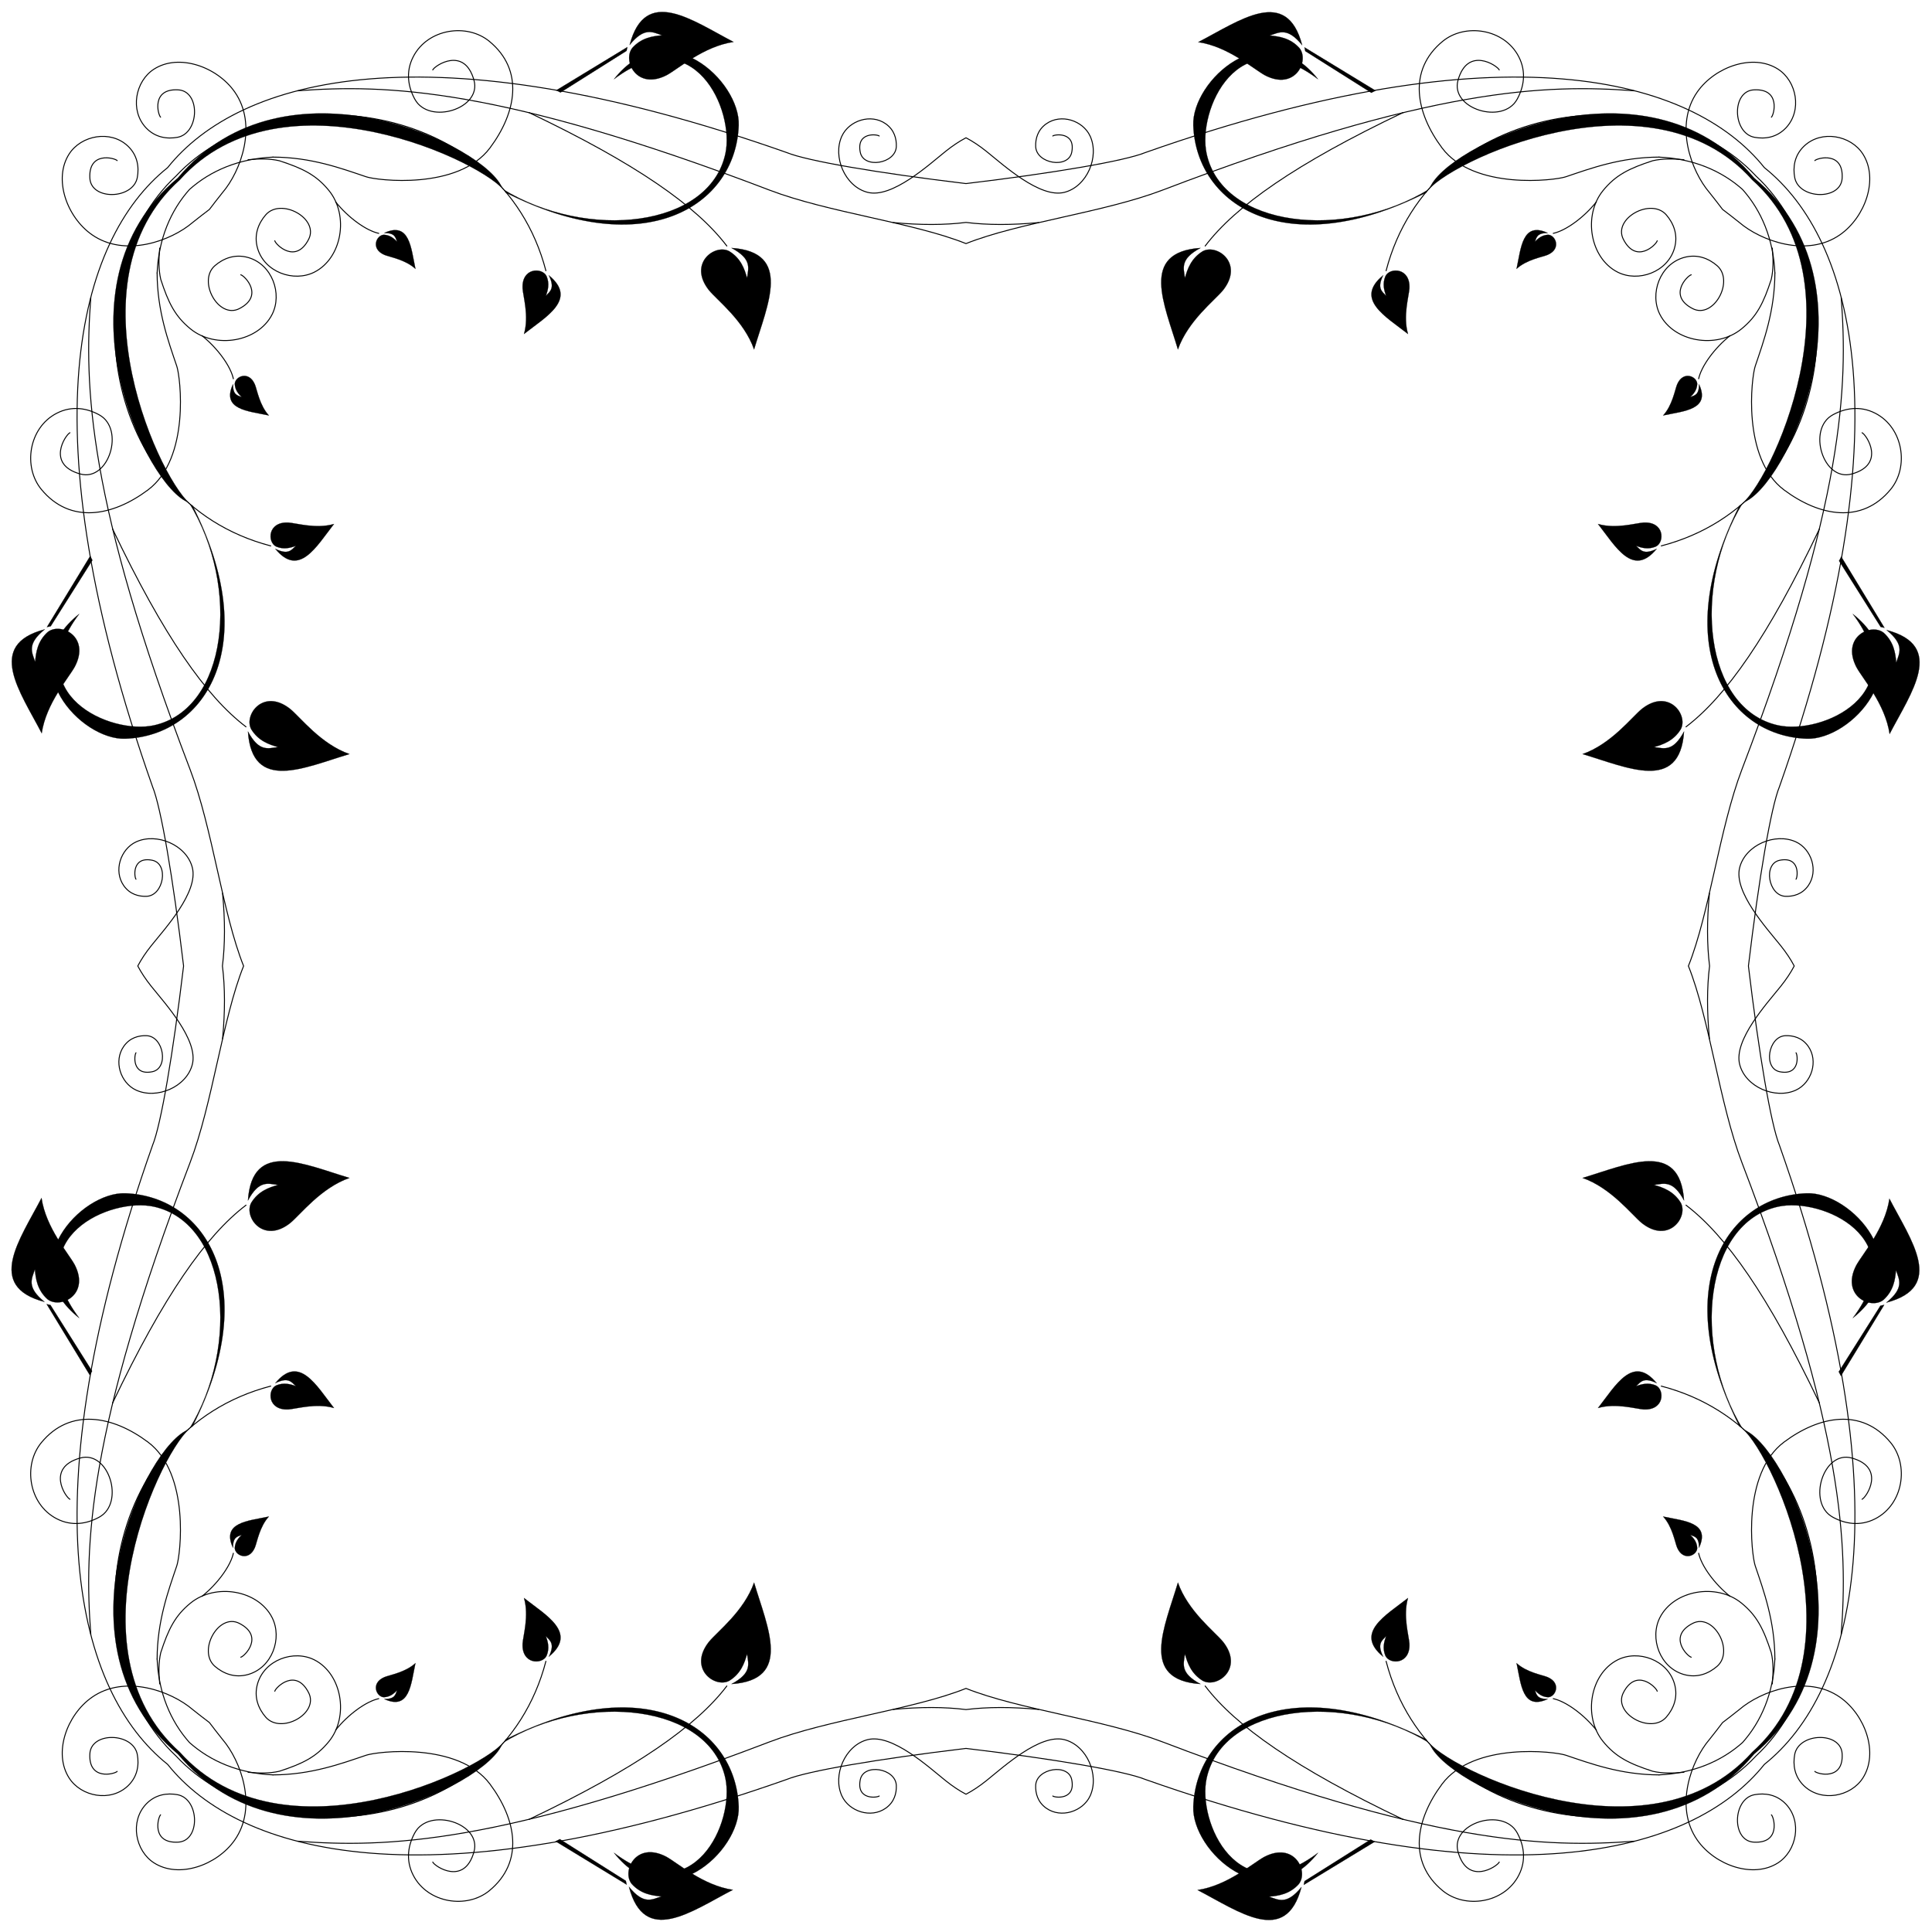 <?xml version="1.0" encoding="utf-8"?>
<!-- Generator: Adobe Illustrator 18.0.0, SVG Export Plug-In . SVG Version: 6.00 Build 0)  -->
<!DOCTYPE svg PUBLIC "-//W3C//DTD SVG 1.1//EN" "http://www.w3.org/Graphics/SVG/1.1/DTD/svg11.dtd">
<svg version="1.1" id="Layer_1" xmlns="http://www.w3.org/2000/svg" xmlns:xlink="http://www.w3.org/1999/xlink" x="0px" y="0px"
	 viewBox="0 0 1620.1 1620.1" enable-background="new 0 0 1620.1 1620.1" xml:space="preserve">
<g>
	<path id="path4046" fill="none" stroke="#000000" stroke-width="0.808" stroke-linecap="round" stroke-linejoin="round" d="
		M134.665,98.267c-2.243-2.101-7.993-24.187,14.775-22.917c18.858,1.052,17.859,36.456-0.686,39.803
		c-8.424,1.52-18.431,0.352-26.284-7.95c-13.749-14.535-9.023-39.155,6.66-49.228
		c20.863-13.402,52.834-2.011,67.636,19.048c19.506,27.753,5.154,66.57-10.164,84.461
		c-3.928,4.915-7.585,9.622-10.988,14.13c-4.508,3.403-9.215,7.059-14.13,10.988
		c-17.891,15.319-56.708,29.671-84.461,10.164c-21.059-14.803-32.45-46.773-19.048-67.636
		c10.073-15.684,34.693-20.409,49.228-6.66c8.303,7.854,9.47,17.86,7.95,26.284
		c-3.347,18.545-38.752,19.544-39.803,0.686c-1.27-22.768,20.816-17.017,22.917-14.775"/>
	<path fill="none" stroke="#000000" stroke-width="0.808" stroke-linecap="round" stroke-linejoin="round" d="M1521.833,134.665
		c2.101-2.243,24.187-7.993,22.917,14.775c-1.052,18.858-36.456,17.859-39.803-0.686
		c-1.52-8.424-0.352-18.431,7.95-26.284c14.535-13.749,39.155-9.023,49.228,6.66
		c13.402,20.863,2.011,52.834-19.048,67.636c-27.753,19.506-66.57,5.154-84.461-10.164
		c-4.915-3.928-9.622-7.585-14.13-10.988c-3.403-4.508-7.059-9.215-10.988-14.13
		c-15.319-17.891-29.671-56.708-10.164-84.461c14.803-21.059,46.773-32.45,67.636-19.048
		c15.684,10.073,20.409,34.693,6.66,49.228c-7.854,8.303-17.86,9.47-26.284,7.95
		c-18.545-3.347-19.544-38.752-0.686-39.803c22.768-1.27,17.017,20.816,14.775,22.917"/>
	<path fill="none" stroke="#000000" stroke-width="0.808" stroke-linecap="round" stroke-linejoin="round" d="M1485.435,1521.833
		c2.243,2.101,7.993,24.187-14.775,22.917c-18.858-1.052-17.859-36.456,0.686-39.803
		c8.424-1.52,18.43-0.352,26.284,7.95c13.749,14.535,9.023,39.155-6.66,49.228
		c-20.863,13.402-52.834,2.011-67.636-19.048c-19.506-27.753-5.154-66.57,10.164-84.461
		c3.928-4.915,7.585-9.622,10.988-14.13c4.508-3.403,9.215-7.059,14.13-10.988
		c17.891-15.319,56.708-29.671,84.461-10.164c21.059,14.803,32.45,46.773,19.048,67.636
		c-10.073,15.684-34.693,20.409-49.228,6.66c-8.303-7.854-9.47-17.86-7.95-26.284
		c3.347-18.545,38.752-19.544,39.803-0.686c1.27,22.768-20.816,17.017-22.917,14.775"/>
	<path fill="none" stroke="#000000" stroke-width="0.808" stroke-linecap="round" stroke-linejoin="round" d="M98.267,1485.435
		c-2.101,2.243-24.187,7.993-22.917-14.775c1.052-18.858,36.456-17.859,39.803,0.686
		c1.52,8.424,0.352,18.43-7.95,26.284c-14.535,13.749-39.155,9.023-49.228-6.66
		c-13.402-20.863-2.011-52.834,19.048-67.636c27.753-19.506,66.57-5.154,84.461,10.164
		c4.915,3.928,9.622,7.585,14.13,10.988c3.403,4.508,7.059,9.215,10.988,14.13
		c15.319,17.891,29.671,56.708,10.164,84.461c-14.803,21.059-46.773,32.45-67.636,19.048
		c-15.684-10.073-20.409-34.693-6.66-49.228c7.854-8.303,17.86-9.47,26.284-7.95
		c18.545,3.347,19.544,38.752,0.686,39.803c-22.768,1.27-17.017-20.816-14.775-22.917"/>
	<path id="path4051" fill="none" stroke="#000000" stroke-width="0.808" stroke-linecap="round" stroke-linejoin="round" d="
		M362.88,58.642c1.655-3.676,26.563-20.168,34.588,8.661c6.647,23.878-37.59,37.619-49.544,15.992
		c-5.431-9.824-8.204-22.753-1.239-36.025c12.193-23.235,44.904-28.091,63.73-12.557
		c29.295,24.17,22.518,59.764,0.457,89.309c-26.616,35.629-94.77,27.3-103.779,24.231
		c-20.842-7.032-46.066-16.419-78.278-16.508"/>
	<path id="path4051_6_" fill="none" stroke="#000000" stroke-width="0.808" stroke-linecap="round" stroke-linejoin="round" d="
		M58.642,1257.22c-3.676-1.655-20.168-26.563,8.661-34.588c23.878-6.647,37.619,37.59,15.992,49.544
		c-9.824,5.431-22.753,8.204-36.025,1.239c-23.235-12.193-28.091-44.903-12.557-63.73
		c24.17-29.295,59.764-22.518,89.309-0.457c35.629,26.616,27.3,94.77,24.231,103.779
		c-7.032,20.842-16.419,46.066-16.508,78.278"/>
	<path id="path4051_4_" fill="none" stroke="#000000" stroke-width="0.808" stroke-linecap="round" stroke-linejoin="round" d="
		M1257.22,1561.457c-1.655,3.676-26.563,20.168-34.588-8.661c-6.647-23.878,37.59-37.619,49.544-15.992
		c5.431,9.824,8.204,22.753,1.239,36.025c-12.193,23.235-44.903,28.091-63.73,12.557
		c-29.295-24.17-22.518-59.764-0.457-89.309c26.616-35.629,94.77-27.3,103.779-24.231
		c20.842,7.033,46.066,16.419,78.278,16.508"/>
	<path id="path4051_2_" fill="none" stroke="#000000" stroke-width="0.808" stroke-linecap="round" stroke-linejoin="round" d="
		M1561.457,362.88c3.676,1.655,20.168,26.563-8.661,34.588c-23.878,6.647-37.619-37.59-15.992-49.544
		c9.824-5.431,22.753-8.204,36.025-1.239c23.235,12.193,28.091,44.904,12.557,63.73
		c-24.17,29.295-59.764,22.518-89.309,0.457c-35.629-26.616-27.3-94.77-24.231-103.779
		c7.033-20.842,16.419-46.066,16.508-78.278"/>
	<path id="path4051_1_" fill="none" stroke="#000000" stroke-width="0.808" stroke-linecap="round" stroke-linejoin="round" d="
		M1257.22,58.642c-1.655-3.676-26.563-20.168-34.588,8.661c-6.647,23.878,37.59,37.619,49.544,15.992
		c5.431-9.824,8.204-22.753,1.239-36.025c-12.193-23.235-44.903-28.091-63.73-12.557
		c-29.295,24.17-22.518,59.764-0.457,89.309c26.616,35.629,94.77,27.3,103.779,24.231
		c20.842-7.032,46.066-16.419,78.278-16.508"/>
	<path id="path4051_7_" fill="none" stroke="#000000" stroke-width="0.808" stroke-linecap="round" stroke-linejoin="round" d="
		M58.642,362.88c-3.676,1.655-20.168,26.563,8.661,34.588c23.878,6.647,37.619-37.59,15.992-49.544
		c-9.824-5.431-22.753-8.204-36.025-1.239c-23.235,12.193-28.091,44.904-12.557,63.73
		c24.17,29.295,59.764,22.518,89.309,0.457c35.629-26.616,27.3-94.77,24.231-103.779
		c-7.032-20.842-16.419-46.066-16.508-78.278"/>
	<path id="path4051_5_" fill="none" stroke="#000000" stroke-width="0.808" stroke-linecap="round" stroke-linejoin="round" d="
		M362.88,1561.457c1.655,3.676,26.563,20.168,34.588-8.661c6.647-23.878-37.59-37.619-49.544-15.992
		c-5.431,9.824-8.204,22.753-1.239,36.025c12.193,23.235,44.904,28.091,63.73,12.557
		c29.295-24.17,22.518-59.764,0.457-89.309c-26.616-35.629-94.77-27.3-103.779-24.231
		c-20.842,7.033-46.066,16.419-78.278,16.508"/>
	<path id="path4051_3_" fill="none" stroke="#000000" stroke-width="0.808" stroke-linecap="round" stroke-linejoin="round" d="
		M1561.457,1257.22c3.676-1.655,20.168-26.563-8.661-34.588c-23.878-6.647-37.619,37.59-15.992,49.544
		c9.824,5.431,22.753,8.204,36.025,1.239c23.235-12.193,28.091-44.903,12.557-63.73
		c-24.17-29.295-59.764-22.518-89.309-0.457c-35.629,26.616-27.3,94.77-24.231,103.779
		c7.033,20.842,16.419,46.066,16.508,78.278"/>
	<path id="path4053" fill="none" stroke="#000000" stroke-width="0.808" stroke-linecap="round" stroke-linejoin="round" d="
		M230.431,201.912c0.704,3.13,17.504,19.963,28.375-1.227c9.004-17.552-23.318-35.329-36.105-20.378
		c-5.808,6.791-10.039,16.426-6.726,27.885c5.8,20.06,30.402,28.788,47.724,19.967
		c23.041-11.735,29.108-47.343,12.244-68.24c-10.676-13.229-22.242-18.792-41.639-25.106
		c-8.325-1.939-17.021-1.716-26.268-0.891"/>
	<path id="path4053_6_" fill="none" stroke="#000000" stroke-width="0.808" stroke-linecap="round" stroke-linejoin="round" d="
		M201.912,1389.669c3.13-0.704,19.963-17.504-1.227-28.374c-17.552-9.004-35.329,23.318-20.378,36.105
		c6.791,5.809,16.426,10.039,27.885,6.726c20.06-5.8,28.788-30.402,19.967-47.724
		c-11.735-23.041-47.343-29.108-68.24-12.244c-13.229,10.675-18.792,22.242-25.106,41.639
		c-1.939,8.325-1.716,17.021-0.891,26.268"/>
	<path id="path4053_4_" fill="none" stroke="#000000" stroke-width="0.808" stroke-linecap="round" stroke-linejoin="round" d="
		M1389.669,1418.188c-0.704-3.13-17.504-19.963-28.374,1.227c-9.004,17.552,23.318,35.329,36.105,20.378
		c5.809-6.791,10.039-16.426,6.726-27.885c-5.8-20.06-30.402-28.788-47.724-19.967
		c-23.041,11.735-29.108,47.343-12.244,68.24c10.675,13.229,22.242,18.792,41.639,25.106
		c8.325,1.939,17.021,1.716,26.268,0.891"/>
	<path id="path4053_2_" fill="none" stroke="#000000" stroke-width="0.808" stroke-linecap="round" stroke-linejoin="round" d="
		M1418.188,230.431c-3.13,0.704-19.963,17.504,1.227,28.375c17.552,9.004,35.329-23.318,20.378-36.105
		c-6.791-5.808-16.426-10.039-27.885-6.726c-20.06,5.8-28.788,30.402-19.967,47.724
		c11.735,23.041,47.343,29.108,68.24,12.244c13.229-10.676,18.792-22.242,25.106-41.639
		c1.939-8.325,1.716-17.021,0.891-26.268"/>
	<path id="path4053_1_" fill="none" stroke="#000000" stroke-width="0.808" stroke-linecap="round" stroke-linejoin="round" d="
		M1389.669,201.912c-0.704,3.13-17.504,19.963-28.374-1.227c-9.004-17.552,23.318-35.329,36.105-20.378
		c5.809,6.791,10.039,16.426,6.726,27.885c-5.8,20.06-30.402,28.788-47.724,19.967
		c-23.041-11.735-29.108-47.343-12.244-68.24c10.675-13.229,22.242-18.792,41.639-25.106
		c8.325-1.939,17.021-1.716,26.268-0.891"/>
	<path id="path4053_7_" fill="none" stroke="#000000" stroke-width="0.808" stroke-linecap="round" stroke-linejoin="round" d="
		M201.912,230.431c3.13,0.704,19.963,17.504-1.227,28.375c-17.552,9.004-35.329-23.318-20.378-36.105
		c6.791-5.808,16.426-10.039,27.885-6.726c20.06,5.8,28.788,30.402,19.967,47.724
		c-11.735,23.041-47.343,29.108-68.24,12.244c-13.229-10.676-18.792-22.242-25.106-41.639
		c-1.939-8.325-1.716-17.021-0.891-26.268"/>
	<path id="path4053_5_" fill="none" stroke="#000000" stroke-width="0.808" stroke-linecap="round" stroke-linejoin="round" d="
		M230.431,1418.188c0.704-3.13,17.504-19.963,28.375,1.227c9.004,17.552-23.318,35.329-36.105,20.378
		c-5.808-6.791-10.039-16.426-6.726-27.885c5.8-20.06,30.402-28.788,47.724-19.967
		c23.041,11.735,29.108,47.343,12.244,68.24c-10.676,13.229-22.242,18.792-41.639,25.106
		c-8.325,1.939-17.021,1.716-26.268,0.891"/>
	<path id="path4053_3_" fill="none" stroke="#000000" stroke-width="0.808" stroke-linecap="round" stroke-linejoin="round" d="
		M1418.188,1389.669c-3.13-0.704-19.963-17.504,1.227-28.374c17.552-9.004,35.329,23.318,20.378,36.105
		c-6.791,5.809-16.426,10.039-27.885,6.726c-20.06-5.8-28.788-30.402-19.967-47.724
		c11.735-23.041,47.343-29.108,68.24-12.244c13.229,10.675,18.792,22.242,25.106,41.639
		c1.939,8.325,1.716,17.021,0.891,26.268"/>
	<path fill="none" stroke="#000000" stroke-width="0.808" stroke-linecap="round" stroke-linejoin="round" d="M1433.477,871.067
		c-2.176-22.329-2.146-43.249,0.108-61.017c-2.254-17.768-2.284-38.688-0.108-61.017"/>
	<path fill="none" stroke="#000000" stroke-width="0.808" stroke-linecap="round" stroke-linejoin="round" d="M749.032,1433.477
		c22.329-2.176,43.249-2.146,61.017,0.108c17.768-2.254,38.688-2.284,61.017-0.108"/>
	<path fill="none" stroke="#000000" stroke-width="0.808" stroke-linecap="round" stroke-linejoin="round" d="M186.623,749.032
		c2.176,22.329,2.146,43.249-0.108,61.017c2.254,17.768,2.284,38.688,0.108,61.017"/>
	<path fill="none" stroke="#000000" stroke-width="0.808" stroke-linecap="round" stroke-linejoin="round" d="M871.067,186.623
		c-22.329,2.176-43.249,2.146-61.017-0.108c-17.768,2.254-38.688,2.284-61.017,0.108"/>
	<path fill="none" stroke="#000000" stroke-width="0.808" stroke-linecap="round" stroke-linejoin="round" d="M1506.066,737.278
		c1.479-1.835,3.533-19.259-13.578-15.906c-14.173,2.777-9.726,29.638,4.667,30.242
		c6.538,0.274,13.995-1.663,19.078-8.81c8.898-12.511,2.754-30.767-10.174-36.798
		c-17.197-8.021-42.422,2.431-47.261,21.596c-5.154,20.412,23.015,51.157,34.307,65.241
		c4.84,6.037,8.616,11.781,11.462,17.206c-2.846,5.425-6.622,11.169-11.462,17.206
		c-11.292,14.084-39.461,44.829-34.307,65.241c4.838,19.164,30.063,29.616,47.261,21.596
		c12.928-6.031,19.073-24.287,10.174-36.798c-5.083-7.147-12.54-9.084-19.078-8.81
		c-14.393,0.605-18.84,27.465-4.667,30.242c17.111,3.353,15.057-14.071,13.578-15.906"/>
	<path fill="none" stroke="#000000" stroke-width="0.808" stroke-linecap="round" stroke-linejoin="round" d="M882.822,1506.066
		c1.835,1.479,19.259,3.533,15.906-13.578c-2.777-14.173-29.638-9.726-30.242,4.667
		c-0.274,6.538,1.663,13.995,8.81,19.078c12.511,8.898,30.767,2.754,36.798-10.174
		c8.021-17.197-2.431-42.422-21.596-47.261c-20.412-5.154-51.157,23.015-65.241,34.307
		c-6.037,4.84-11.781,8.616-17.206,11.462c-5.425-2.846-11.169-6.622-17.206-11.462
		c-14.084-11.292-44.829-39.461-65.241-34.307c-19.164,4.838-29.616,30.063-21.596,47.261
		c6.031,12.928,24.287,19.073,36.798,10.174c7.147-5.083,9.084-12.54,8.81-19.078
		c-0.605-14.393-27.465-18.84-30.242-4.667c-3.353,17.111,14.071,15.057,15.906,13.578"/>
	<path fill="none" stroke="#000000" stroke-width="0.808" stroke-linecap="round" stroke-linejoin="round" d="M114.034,882.822
		c-1.479,1.835-3.533,19.259,13.578,15.906c14.173-2.777,9.726-29.638-4.667-30.242
		c-6.538-0.274-13.995,1.663-19.078,8.81c-8.898,12.511-2.754,30.767,10.175,36.798
		c17.197,8.021,42.422-2.431,47.26-21.596c5.155-20.412-23.015-51.157-34.307-65.241
		c-4.84-6.037-8.616-11.781-11.462-17.206c2.846-5.425,6.622-11.169,11.462-17.206
		c11.292-14.084,39.461-44.829,34.307-65.241c-4.838-19.164-30.063-29.616-47.26-21.596
		c-12.928,6.031-19.073,24.287-10.175,36.798c5.083,7.147,12.54,9.084,19.078,8.81
		c14.393-0.605,18.84-27.465,4.667-30.242c-17.111-3.353-15.057,14.071-13.578,15.906"/>
	<path id="path4059" fill="none" stroke="#000000" stroke-width="0.808" stroke-linecap="round" stroke-linejoin="round" d="
		M737.278,114.034c-1.835-1.479-19.259-3.533-15.906,13.578c2.777,14.173,29.638,9.726,30.242-4.667
		c0.274-6.538-1.663-13.995-8.81-19.078c-12.511-8.898-30.767-2.754-36.798,10.175
		c-8.021,17.197,2.431,42.422,21.596,47.26c20.412,5.155,51.157-23.015,65.241-34.307
		c6.037-4.84,11.781-8.616,17.206-11.462c5.425,2.846,11.169,6.622,17.206,11.462
		c14.084,11.292,44.829,39.461,65.241,34.307c19.164-4.838,29.616-30.063,21.596-47.26
		c-6.031-12.928-24.287-19.073-36.798-10.175c-7.147,5.083-9.084,12.54-8.81,19.078
		c0.605,14.393,27.465,18.84,30.242,4.667c3.353-17.111-14.071-15.057-15.906-13.578"/>
	<path id="path4093" fill="none" stroke="#000000" stroke-width="0.808" stroke-linecap="round" d="M810.05,153.941
		c-73.83-8.817-133.166-18.971-150.315-25.999C359.157,21.895,200.834,65.091,140.566,140.566
		c-75.475,60.268-118.671,218.591-12.624,519.169c7.028,17.149,17.182,76.485,25.999,150.315
		c-8.817,73.83-18.971,133.166-25.999,150.315c-106.048,300.578-62.851,458.901,12.624,519.169
		c60.268,75.475,218.591,118.671,519.169,12.624c17.149-7.028,76.485-17.182,150.315-25.999
		c73.83,8.817,133.166,18.971,150.315,25.999c300.578,106.048,458.901,62.851,519.169-12.624
		c75.475-60.268,118.671-218.591,12.624-519.169c-7.028-17.149-17.182-76.485-25.999-150.315
		c8.817-73.83,18.971-133.166,25.999-150.315c106.048-300.578,62.851-458.901-12.624-519.169
		c-60.268-75.475-218.591-118.671-519.169-12.624C943.216,134.971,883.88,145.125,810.05,153.941z"/>
	<path id="path4095" fill="none" stroke="#000000" stroke-width="0.808" stroke-linecap="round" d="M317.603,195.684
		c-10.791-2.363-25.815-13.452-36.095-26.3"/>
	<path id="path4095_6_" fill="none" stroke="#000000" stroke-width="0.808" stroke-linecap="round" d="M195.684,1302.497
		c-2.363,10.791-13.452,25.815-26.3,36.095"/>
	<path id="path4095_4_" fill="none" stroke="#000000" stroke-width="0.808" stroke-linecap="round" d="M1302.497,1424.416
		c10.791,2.363,25.815,13.452,36.095,26.3"/>
	<path id="path4095_2_" fill="none" stroke="#000000" stroke-width="0.808" stroke-linecap="round" d="M1424.416,317.603
		c2.363-10.791,13.452-25.815,26.3-36.095"/>
	<path id="path4095_1_" fill="none" stroke="#000000" stroke-width="0.808" stroke-linecap="round" d="M1302.497,195.684
		c10.791-2.363,25.815-13.452,36.095-26.3"/>
	<path id="path4095_7_" fill="none" stroke="#000000" stroke-width="0.808" stroke-linecap="round" d="M195.684,317.603
		c-2.363-10.791-13.452-25.815-26.3-36.095"/>
	<path id="path4095_5_" fill="none" stroke="#000000" stroke-width="0.808" stroke-linecap="round" d="M317.603,1424.416
		c-10.791,2.363-25.815,13.452-36.095,26.3"/>
	<path id="path4095_3_" fill="none" stroke="#000000" stroke-width="0.808" stroke-linecap="round" d="M1424.416,1302.497
		c2.363,10.791,13.452,25.815,26.3,36.095"/>
	<path id="path4097" fill="none" stroke="#000000" stroke-width="0.808" d="M131.75,229.118
		c1.174-28.72,11.403-52.588,27.126-70.243c17.655-15.723,41.523-25.951,70.243-27.126"/>
	<path fill="none" stroke="#000000" stroke-width="0.808" d="M1390.982,131.75c28.72,1.174,52.589,11.403,70.243,27.126
		c15.723,17.655,25.951,41.523,27.126,70.243"/>
	<path fill="none" stroke="#000000" stroke-width="0.808" d="M1488.35,1390.982c-1.174,28.72-11.403,52.589-27.126,70.243
		c-17.655,15.723-41.523,25.951-70.243,27.126"/>
	<path fill="none" stroke="#000000" stroke-width="0.808" d="M229.118,1488.35c-28.72-1.174-52.588-11.403-70.243-27.126
		c-15.723-17.655-25.951-41.523-27.126-70.243"/>
	<path id="path4099" fill="none" stroke="#000000" stroke-width="0.808" stroke-linecap="round" d="M227.021,457.769
		c-144.845-37.838-166.199-229.256-79.42-310.168c80.912-86.779,272.33-65.425,310.168,79.42"/>
	<path fill="none" stroke="#000000" stroke-width="0.808" stroke-linecap="round" d="M1162.331,227.021
		c37.838-144.845,229.256-166.199,310.168-79.42c86.779,80.912,65.425,272.33-79.42,310.168"/>
	<path fill="none" stroke="#000000" stroke-width="0.808" stroke-linecap="round" d="M1393.079,1162.331
		c144.845,37.838,166.199,229.256,79.42,310.168c-80.912,86.779-272.33,65.425-310.168-79.42"/>
	<path fill="none" stroke="#000000" stroke-width="0.808" stroke-linecap="round" d="M457.769,1393.079
		c-37.838,144.845-229.256,166.199-310.168,79.42c-86.779-80.912-65.425-272.33,79.42-310.168"/>
	<path id="path4101" stroke="#000000" stroke-width="0.162" d="M150.808,150.808
		c86.021-96.172,257.915-14.027,273.392,10.742c116.398,59.077,192.788,11.275,195.26-56.43
		c1.357-37.152-60.304-94.91-104.607-38.701c67.215-50.956,101.474,26.086,93.378,62.692
		c-13.615,61.552-115.395,73.117-186.829,29.361c-11.518-35.3-181.634-117.807-272.229-9.3
		c-108.507,90.595-26,260.711,9.3,272.229c43.756,71.434,32.191,173.214-29.361,186.829
		c-36.607,8.096-113.648-26.163-62.692-93.378c-56.209,44.303,1.549,105.964,38.701,104.607
		c67.705-2.472,115.507-78.862,56.43-195.26C136.781,408.722,54.635,236.828,150.808,150.808z"/>
	<path stroke="#000000" stroke-width="0.162" d="M1469.292,150.808c96.172,86.021,14.027,257.915-10.742,273.392
		c-59.077,116.398-11.275,192.788,56.43,195.26c37.152,1.357,94.91-60.304,38.701-104.607
		c50.956,67.215-26.086,101.474-62.692,93.378c-61.552-13.615-73.117-115.395-29.361-186.829
		c35.3-11.518,117.807-181.634,9.3-272.229c-90.595-108.507-260.711-26-272.229,9.3
		c-71.434,43.756-173.214,32.191-186.829-29.361c-8.096-36.607,26.163-113.648,93.377-62.692
		c-44.303-56.209-105.964,1.549-104.607,38.701c2.472,67.705,78.862,115.507,195.26,56.43
		C1211.378,136.781,1383.271,54.635,1469.292,150.808z"/>
	<path stroke="#000000" stroke-width="0.162" d="M1469.292,1469.292c-86.021,96.172-257.915,14.027-273.392-10.742
		c-116.398-59.077-192.788-11.275-195.26,56.43c-1.357,37.152,60.304,94.91,104.607,38.701
		c-67.215,50.956-101.474-26.086-93.377-62.692c13.615-61.552,115.395-73.117,186.829-29.361
		c11.518,35.3,181.634,117.807,272.229,9.3c108.507-90.595,26-260.711-9.3-272.229
		c-43.756-71.434-32.191-173.214,29.361-186.829c36.607-8.096,113.648,26.163,62.692,93.377
		c56.209-44.303-1.549-105.964-38.701-104.607c-67.705,2.472-115.507,78.862-56.43,195.26
		C1483.319,1211.378,1565.465,1383.271,1469.292,1469.292z"/>
	<path stroke="#000000" stroke-width="0.162" d="M150.808,1469.292c-96.172-86.021-14.027-257.915,10.742-273.392
		c59.077-116.398,11.275-192.788-56.43-195.26c-37.152-1.357-94.91,60.304-38.701,104.607
		c-50.956-67.215,26.086-101.474,62.692-93.377c61.552,13.615,73.117,115.395,29.361,186.829
		c-35.3,11.518-117.807,181.634-9.3,272.229c90.595,108.507,260.711,26,272.229-9.3
		c71.434-43.756,173.214-32.191,186.829,29.361c8.096,36.607-26.163,113.648-93.378,62.692
		c44.303,56.209,105.964-1.549,104.607-38.701c-2.472-67.705-78.862-115.507-195.26-56.43
		C408.722,1483.319,236.828,1565.465,150.808,1469.292z"/>
	<path id="path4103" fill="none" stroke="#000000" stroke-width="0.808" stroke-linecap="round" d="M1370.468,76.141
		c-73.583-5.627-170.512-2.766-395.509,83.225c-49.479,18.91-120.628,27.155-164.91,44.901
		c-44.282-17.746-115.431-25.992-164.91-44.901C420.143,73.375,323.214,70.513,249.631,76.141"/>
	<path fill="none" stroke="#000000" stroke-width="0.808" stroke-linecap="round" d="M1543.959,1370.468
		c5.627-73.583,2.766-170.512-83.225-395.509c-18.91-49.479-27.155-120.628-44.901-164.91
		c17.746-44.282,25.992-115.431,44.901-164.91c85.991-224.996,88.852-321.925,83.225-395.509"/>
	<path fill="none" stroke="#000000" stroke-width="0.808" stroke-linecap="round" d="M249.631,1543.959
		c73.583,5.627,170.512,2.766,395.509-83.225c49.479-18.91,120.628-27.155,164.91-44.901
		c44.282,17.746,115.431,25.992,164.91,44.901c224.996,85.991,321.926,88.852,395.509,83.225"/>
	<path fill="none" stroke="#000000" stroke-width="0.808" stroke-linecap="round" d="M76.141,249.631
		c-5.627,73.583-2.766,170.512,83.225,395.509c18.91,49.479,27.155,120.628,44.901,164.91
		c-17.746,44.282-25.992,115.431-44.901,164.91c-85.99,224.996-88.852,321.926-83.225,395.509"/>
	<path id="path4105" fill="none" stroke="#000000" stroke-width="0.808" stroke-linecap="round" d="M609.498,206.287
		c-25.486-33.534-75.978-69.038-165.913-111.879"/>
	<path id="path4105_6_" fill="none" stroke="#000000" stroke-width="0.808" stroke-linecap="round" d="M206.287,1010.602
		c-33.534,25.486-69.038,75.978-111.879,165.913"/>
	<path id="path4105_4_" fill="none" stroke="#000000" stroke-width="0.808" stroke-linecap="round" d="M1010.602,1413.812
		c25.486,33.534,75.978,69.038,165.913,111.879"/>
	<path id="path4105_2_" fill="none" stroke="#000000" stroke-width="0.808" stroke-linecap="round" d="M1413.812,609.498
		c33.534-25.486,69.038-75.978,111.879-165.913"/>
	<path id="path4105_1_" fill="none" stroke="#000000" stroke-width="0.808" stroke-linecap="round" d="M1010.602,206.287
		c25.486-33.534,75.978-69.038,165.913-111.879"/>
	<path id="path4105_7_" fill="none" stroke="#000000" stroke-width="0.808" stroke-linecap="round" d="M206.287,609.498
		c-33.534-25.486-69.038-75.978-111.879-165.913"/>
	<path id="path4105_5_" fill="none" stroke="#000000" stroke-width="0.808" stroke-linecap="round" d="M609.498,1413.812
		c-25.486,33.534-75.978,69.038-165.913,111.879"/>
	<path id="path4105_3_" fill="none" stroke="#000000" stroke-width="0.808" stroke-linecap="round" d="M1413.812,1010.602
		c33.534,25.486,69.038,75.978,111.879,165.913"/>
	<path id="path4242" stroke="#000000" stroke-width="0.162" d="M632.333,293.032c11.17-37.552,32.496-81.692-18.944-85.112
		c17.596,9.43,14.085,16.961,13.082,25.253c-2.078-7.543-5.269-16.657-15.004-22.531
		c-12.05-6.444-34.706,10.269-17.007,32.675c7.031,8.564,29.5,25.74,37.874,49.716L632.333,293.032z"/>
	<path id="path4242_6_" stroke="#000000" stroke-width="0.162" d="M293.032,987.767
		c-37.552-11.17-81.692-32.496-85.112,18.944c9.43-17.596,16.961-14.085,25.253-13.082
		c-7.543,2.078-16.657,5.269-22.531,15.004c-6.444,12.05,10.269,34.706,32.675,17.007
		c8.564-7.031,25.74-29.5,49.716-37.874L293.032,987.767z"/>
	<path id="path4242_4_" stroke="#000000" stroke-width="0.162" d="M987.767,1327.068
		c-11.17,37.552-32.496,81.692,18.944,85.112c-17.596-9.43-14.085-16.961-13.082-25.253
		c2.078,7.544,5.269,16.657,15.004,22.531c12.05,6.444,34.706-10.269,17.007-32.675
		c-7.031-8.564-29.5-25.74-37.874-49.716L987.767,1327.068z"/>
	<path id="path4242_2_" stroke="#000000" stroke-width="0.162" d="M1327.068,632.333
		c37.552,11.17,81.692,32.496,85.112-18.944c-9.43,17.596-16.961,14.085-25.253,13.082
		c7.544-2.078,16.657-5.269,22.531-15.004c6.444-12.05-10.269-34.706-32.675-17.007
		c-8.564,7.031-25.74,29.5-49.716,37.874L1327.068,632.333z"/>
	<path id="path4242_1_" stroke="#000000" stroke-width="0.162" d="M987.767,293.032
		c-11.17-37.552-32.496-81.692,18.944-85.112c-17.596,9.43-14.085,16.961-13.082,25.253
		c2.078-7.543,5.269-16.657,15.004-22.531c12.05-6.444,34.706,10.269,17.007,32.675
		c-7.031,8.564-29.5,25.74-37.874,49.716L987.767,293.032z"/>
	<path id="path4242_7_" stroke="#000000" stroke-width="0.162" d="M293.032,632.333
		c-37.552,11.17-81.692,32.496-85.112-18.944c9.43,17.596,16.961,14.085,25.253,13.082
		c-7.543-2.078-16.657-5.269-22.531-15.004c-6.444-12.05,10.269-34.706,32.675-17.007
		c8.564,7.031,25.74,29.5,49.716,37.874L293.032,632.333z"/>
	<path id="path4242_5_" stroke="#000000" stroke-width="0.162" d="M632.333,1327.068
		c11.17,37.552,32.496,81.692-18.944,85.112c17.596-9.43,14.085-16.961,13.082-25.253
		c-2.078,7.544-5.269,16.657-15.004,22.531c-12.05,6.444-34.706-10.269-17.007-32.675
		c7.031-8.564,29.5-25.74,37.874-49.716L632.333,1327.068z"/>
	<path id="path4242_3_" stroke="#000000" stroke-width="0.162" d="M1327.068,987.767
		c37.552-11.17,81.692-32.496,85.112,18.944c-9.43-17.596-16.961-14.085-25.253-13.082
		c7.544,2.078,16.657,5.269,22.531,15.004c6.444,12.05-10.269,34.706-32.675,17.007
		c-8.564-7.031-25.74-29.5-49.716-37.874L1327.068,987.767z"/>
	<path id="path4244" stroke="#000000" stroke-width="0.162" d="M439.401,280.072
		c18.908-14.787,45.217-29.26,20.816-49.225c5.41,10.954,0.986,13.468-2.461,17.252
		c1.646-4.504,3.296-10.188,0.536-16.575c-3.71-7.494-20.931-7.189-20.081,10.28
		c0.457,6.771,5.541,23.322,1.19,38.267L439.401,280.072z"/>
	<path id="path4244_6_" stroke="#000000" stroke-width="0.162" d="M280.072,1180.698
		c-14.787-18.908-29.26-45.217-49.225-20.816c10.954-5.41,13.468-0.986,17.252,2.461
		c-4.504-1.646-10.188-3.296-16.575-0.536c-7.494,3.71-7.189,20.931,10.28,20.081
		c6.771-0.457,23.322-5.541,38.267-1.19H280.072z"/>
	<path id="path4244_4_" stroke="#000000" stroke-width="0.162" d="M1180.698,1340.028
		c-18.908,14.787-45.217,29.26-20.816,49.225c-5.41-10.954-0.986-13.468,2.461-17.252
		c-1.646,4.504-3.296,10.188-0.536,16.575c3.71,7.494,20.931,7.189,20.081-10.28
		c-0.457-6.771-5.541-23.322-1.19-38.267V1340.028z"/>
	<path id="path4244_2_" stroke="#000000" stroke-width="0.162" d="M1340.028,439.401
		c14.787,18.908,29.26,45.217,49.225,20.816c-10.954,5.41-13.468,0.986-17.252-2.461
		c4.504,1.646,10.188,3.296,16.575,0.536c7.494-3.71,7.189-20.931-10.28-20.081
		c-6.771,0.457-23.322,5.541-38.267,1.19L1340.028,439.401z"/>
	<path id="path4244_1_" stroke="#000000" stroke-width="0.162" d="M1180.698,280.072
		c-18.908-14.787-45.217-29.26-20.816-49.225c-5.41,10.954-0.986,13.468,2.461,17.252
		c-1.646-4.504-3.296-10.188-0.536-16.575c3.71-7.494,20.931-7.189,20.081,10.28
		c-0.457,6.771-5.541,23.322-1.19,38.267V280.072z"/>
	<path id="path4244_7_" stroke="#000000" stroke-width="0.162" d="M280.072,439.401
		c-14.787,18.908-29.26,45.217-49.225,20.816c10.954,5.41,13.468,0.986,17.252-2.461
		c-4.504,1.646-10.188,3.296-16.575,0.536c-7.494-3.71-7.189-20.931,10.28-20.081
		c6.771,0.457,23.322,5.541,38.267,1.19L280.072,439.401z"/>
	<path id="path4244_5_" stroke="#000000" stroke-width="0.162" d="M439.401,1340.028
		c18.908,14.787,45.217,29.26,20.816,49.225c5.41-10.954,0.986-13.468-2.461-17.252
		c1.646,4.504,3.296,10.188,0.536,16.575c-3.71,7.494-20.931,7.189-20.081-10.28
		c0.457-6.771,5.541-23.322,1.19-38.267L439.401,1340.028z"/>
	<path id="path4244_3_" stroke="#000000" stroke-width="0.162" d="M1340.028,1180.698
		c14.787-18.908,29.26-45.217,49.225-20.816c-10.954-5.41-13.468-0.986-17.252,2.461
		c4.504-1.646,10.188-3.296,16.575-0.536c7.494,3.71,7.189,20.931-10.28,20.081
		c-6.771-0.457-23.322-5.541-38.267-1.19H1340.028z"/>
	<path id="path4246" stroke="#000000" stroke-width="0.162" d="M348.371,225.446c-3.724-17.537-4.818-39.944-26.181-30.086
		c9.112-0.05,9.349,3.745,10.758,7.298c-2.48-2.579-5.75-5.547-10.934-5.784
		c-6.237,0.04-11.667,11.706,0.32,16.851c4.688,1.908,17.444,3.909,26.036,11.721L348.371,225.446z"/>
	<path id="path4246_6_" stroke="#000000" stroke-width="0.162" d="M225.446,1271.729
		c-17.537,3.724-39.944,4.818-30.086,26.181c-0.05-9.112,3.745-9.349,7.298-10.758
		c-2.579,2.48-5.547,5.75-5.784,10.934c0.04,6.237,11.706,11.667,16.851-0.32
		c1.908-4.688,3.909-17.444,11.721-26.036L225.446,1271.729z"/>
	<path id="path4246_4_" stroke="#000000" stroke-width="0.162" d="M1271.729,1394.653
		c3.724,17.537,4.818,39.944,26.181,30.086c-9.112,0.05-9.349-3.745-10.758-7.298
		c2.48,2.579,5.75,5.547,10.934,5.783c6.237-0.04,11.667-11.706-0.32-16.851
		c-4.688-1.908-17.444-3.909-26.036-11.721L1271.729,1394.653z"/>
	<path id="path4246_2_" stroke="#000000" stroke-width="0.162" d="M1394.653,348.371
		c17.537-3.724,39.944-4.818,30.086-26.181c0.05,9.112-3.745,9.349-7.298,10.758
		c2.579-2.48,5.547-5.75,5.783-10.934c-0.04-6.237-11.706-11.667-16.851,0.32
		c-1.908,4.688-3.909,17.444-11.721,26.036L1394.653,348.371z"/>
	<path id="path4246_1_" stroke="#000000" stroke-width="0.162" d="M1271.729,225.446
		c3.724-17.537,4.818-39.944,26.181-30.086c-9.112-0.05-9.349,3.745-10.758,7.298
		c2.48-2.579,5.75-5.547,10.934-5.784c6.237,0.04,11.667,11.706-0.32,16.851
		c-4.688,1.908-17.444,3.909-26.036,11.721L1271.729,225.446z"/>
	<path id="path4246_7_" stroke="#000000" stroke-width="0.162" d="M225.446,348.371
		c-17.537-3.724-39.944-4.818-30.086-26.181c-0.05,9.112,3.745,9.349,7.298,10.758
		c-2.579-2.48-5.547-5.75-5.784-10.934c0.04-6.237,11.706-11.667,16.851,0.32
		c1.908,4.688,3.909,17.444,11.721,26.036L225.446,348.371z"/>
	<path id="path4246_5_" stroke="#000000" stroke-width="0.162" d="M348.371,1394.653
		c-3.724,17.537-4.818,39.944-26.181,30.086c9.112,0.05,9.349-3.745,10.758-7.298
		c-2.48,2.579-5.75,5.547-10.934,5.783c-6.237-0.04-11.667-11.706,0.32-16.851
		c4.688-1.908,17.444-3.909,26.036-11.721L348.371,1394.653z"/>
	<path id="path4246_3_" stroke="#000000" stroke-width="0.162" d="M1394.653,1271.729
		c17.537,3.724,39.944,4.818,30.086,26.181c0.05-9.112-3.745-9.349-7.298-10.758
		c2.579,2.48,5.547,5.75,5.783,10.934c-0.04,6.237-11.706,11.667-16.851-0.32
		c-1.908-4.688-3.909-17.444-11.721-26.036L1394.653,1271.729z"/>
	<g id="g4278" transform="matrix(-.871 -.491 -.491 .871 551.24 -39.59)">
		<path id="path4280" stroke="#000000" stroke-width="0.162" d="M-92.387,33.748c39.155,1.339,87.785-4.859,74.685,45.002
			c-3.352-19.68-11.608-18.744-19.788-20.427c6.492,4.367,14.121,10.288,16.597,21.384
			c2.281,13.473-20.763,29.645-36.386,5.745c-5.887-9.387-15.035-36.15-35.108-51.706L-92.387,33.748z"/>
		<path id="path4280_6_" stroke="#000000" stroke-width="0.162" d="M-62.902,1163.358
			c-1.339,39.155,4.859,87.785-45.002,74.685c19.68-3.352,18.744-11.608,20.427-19.788
			c-4.367,6.492-10.288,14.121-21.384,16.597c-13.473,2.281-29.645-20.763-5.745-36.386
			c9.387-5.887,36.15-15.035,51.706-35.108L-62.902,1163.358z"/>
		<path id="path4280_4_" stroke="#000000" stroke-width="0.162" d="M-1192.512,1192.844
			c-39.155-1.339-87.785,4.859-74.685-45.003c3.352,19.68,11.608,18.744,19.789,20.427
			c-6.492-4.367-14.121-10.288-16.597-21.384c-2.281-13.473,20.763-29.645,36.386-5.745
			c5.887,9.387,15.035,36.15,35.108,51.706L-1192.512,1192.844z"/>
		<path id="path4280_2_" stroke="#000000" stroke-width="0.162" d="M-1221.997,63.233
			c1.339-39.155-4.859-87.785,45.003-74.685c-19.68,3.352-18.744,11.608-20.427,19.788
			c4.367-6.492,10.288-14.121,21.384-16.597c13.473-2.281,29.645,20.763,5.745,36.386
			c-9.387,5.887-36.15,15.035-51.706,35.108L-1221.997,63.233z"/>
		<path id="path4280_1_" stroke="#000000" stroke-width="0.162" d="M-431.978-157.513
			c-21.442-32.79-41.35-77.589-77.198-40.54c18.567-7.335,22.046,0.21,27.726,6.334
			c-7.1-3.288-16.118-6.742-26.89-3.108c-12.704,5.033-14.589,33.123,13.948,34.094
			c11.079,0.168,38.707-5.882,62.416,3.221L-431.978-157.513z"/>
		<path id="path4280_7_" stroke="#000000" stroke-width="0.162" d="M128.359,823.767
			c32.79-21.442,77.589-41.35,40.54-77.198c7.335,18.567-0.21,22.046-6.334,27.726
			c3.288-7.1,6.742-16.118,3.108-26.89c-5.033-12.704-33.123-14.589-34.094,13.948
			c-0.168,11.079,5.882,38.707-3.221,62.416L128.359,823.767z"/>
		<path id="path4280_5_" stroke="#000000" stroke-width="0.162" d="M-852.921,1384.105
			c21.442,32.79,41.35,77.589,77.198,40.54c-18.567,7.335-22.046-0.21-27.726-6.334
			c7.1,3.288,16.118,6.742,26.89,3.108c12.704-5.033,14.589-33.123-13.948-34.094
			c-11.079-0.168-38.707,5.882-62.416-3.221L-852.921,1384.105z"/>
		<path id="path4280_3_" stroke="#000000" stroke-width="0.162" d="M-1413.258,402.825
			c-32.79,21.442-77.589,41.35-40.54,77.198c-7.335-18.567,0.21-22.046,6.334-27.726
			c-3.288,7.1-6.742,16.118-3.108,26.89c5.033,12.704,33.123,14.589,34.094-13.948
			c0.168-11.079-5.882-38.707,3.221-62.416L-1413.258,402.825z"/>
		<path id="path4282" stroke="#000000" stroke-width="0.162" d="M-16.92,81.238l34.15,60.882l-3.99-0.16L-17.878,84.349
			L-16.92,81.238z"/>
		<path id="path4282_6_" stroke="#000000" stroke-width="0.162" d="M-110.392,1238.825l-60.882,34.15l0.16-3.99
			l57.611-31.119L-110.392,1238.825z"/>
		<path id="path4282_4_" stroke="#000000" stroke-width="0.162" d="M-1267.979,1145.353l-34.15-60.882l3.99,0.16
			l31.119,57.611L-1267.979,1145.353z"/>
		<path id="path4282_2_" stroke="#000000" stroke-width="0.162" d="M-1174.507-12.234l60.882-34.15l-0.16,3.99
			l-57.611,31.119L-1174.507-12.234z"/>
		<path id="path4282_1_" stroke="#000000" stroke-width="0.162" d="M-511.71-197.432l-69.766,2.355l2.205,3.329
			l65.398-3.252L-511.71-197.432z"/>
		<path id="path4282_7_" stroke="#000000" stroke-width="0.162" d="M168.278,744.035l-2.355-69.766l-3.329,2.205
			l3.252,65.398L168.278,744.035z"/>
		<path id="path4282_5_" stroke="#000000" stroke-width="0.162" d="M-773.189,1424.024l69.766-2.355l-2.205-3.329
			l-65.398,3.252L-773.189,1424.024z"/>
		<path id="path4282_3_" stroke="#000000" stroke-width="0.162" d="M-1453.177,482.556l2.355,69.766l3.329-2.205
			l-3.252-65.398L-1453.177,482.556z"/>
	</g>
</g>
</svg>
